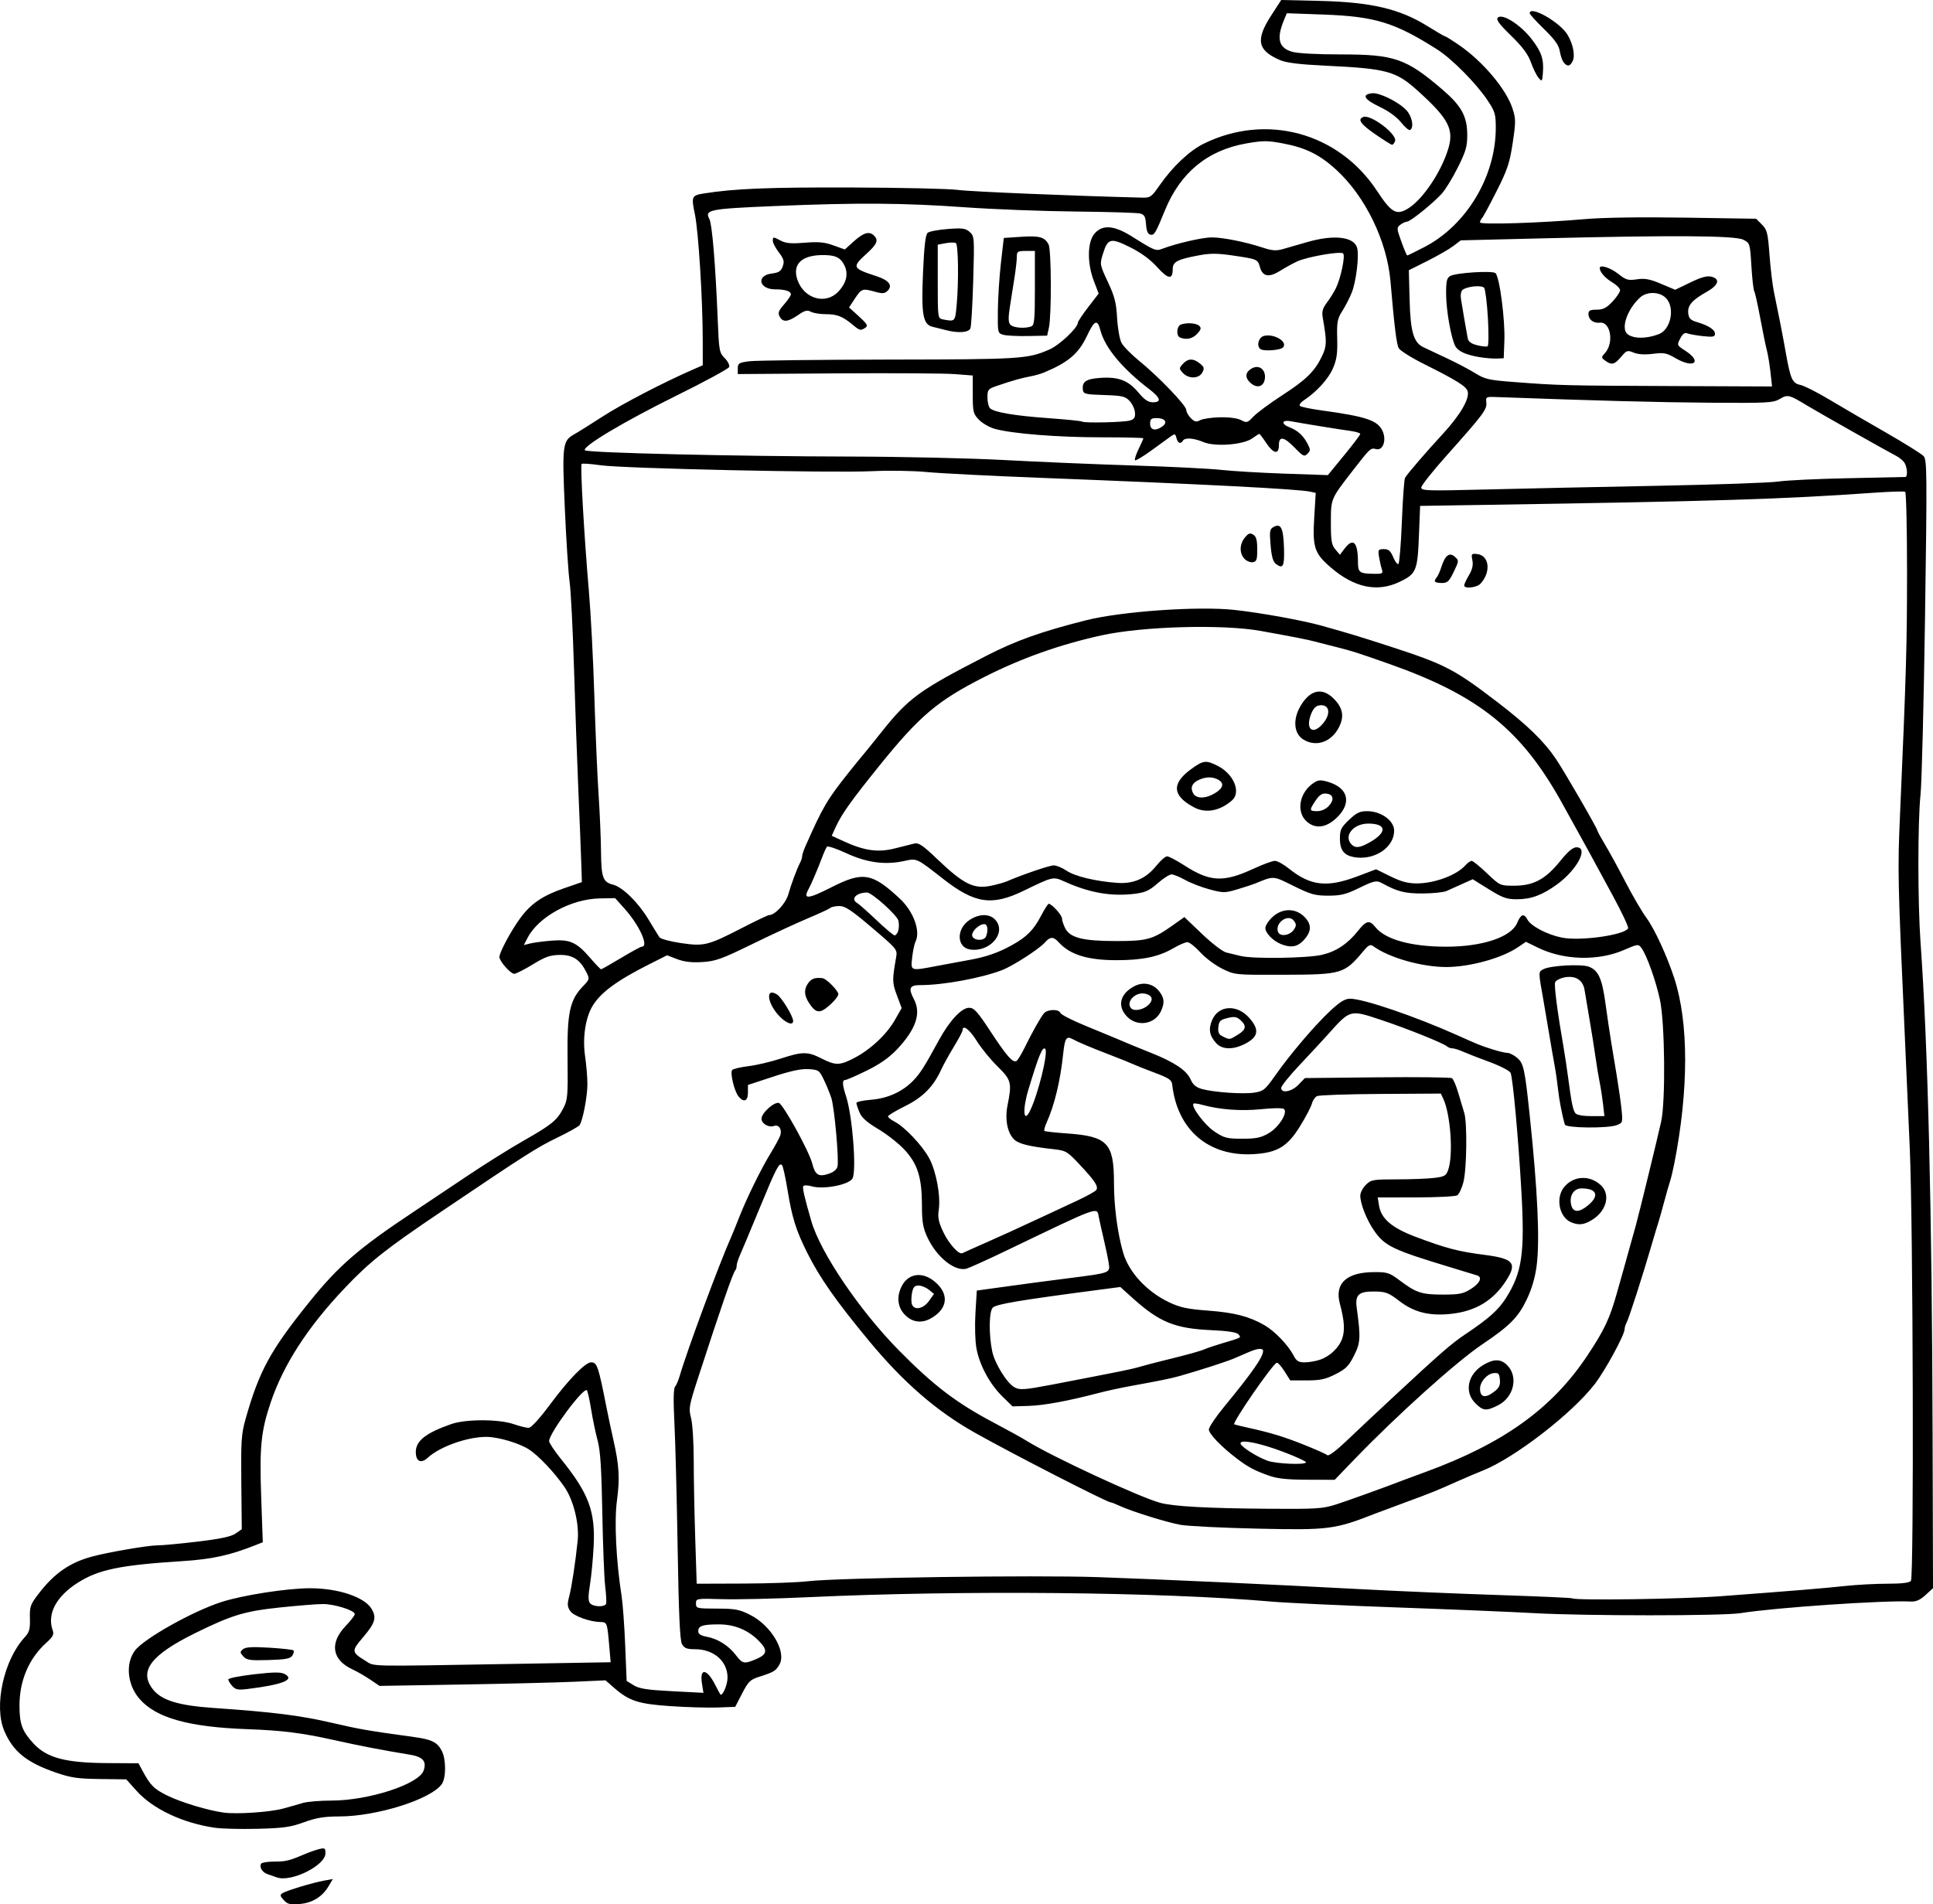 <?xml version="1.0" encoding="UTF-8" standalone="no"?>
<!-- Created with Inkscape (http://www.inkscape.org/) -->

<svg
   xmlns:dc="http://purl.org/dc/elements/1.1/"
   xmlns:cc="http://creativecommons.org/ns#"
   xmlns:rdf="http://www.w3.org/1999/02/22-rdf-syntax-ns#"
   xmlns:svg="http://www.w3.org/2000/svg"
   xmlns="http://www.w3.org/2000/svg"
   xmlns:sodipodi="http://sodipodi.sourceforge.net/DTD/sodipodi-0.dtd"
   xmlns:inkscape="http://www.inkscape.org/namespaces/inkscape"
   id="svg41952"
   version="1.0"
   viewBox="0 0 855.536 843.009"
   inkscape:version="0.92.2 5c3e80d, 2017-08-06"
   sodipodi:docname="EPA-washingmachinepets.svg"
   width="855.536"
   height="843.009">
  <defs
     id="defs5935" />
  <sodipodi:namedview
     pagecolor="#ffffff"
     bordercolor="#666666"
     borderopacity="1"
     objecttolerance="10"
     gridtolerance="10"
     guidetolerance="10"
     inkscape:pageopacity="0"
     inkscape:pageshadow="2"
     inkscape:window-width="1436"
     inkscape:window-height="856"
     id="namedview5933"
     showgrid="false"
     inkscape:snap-global="false"
     inkscape:zoom="0.86608163"
     inkscape:cx="451.1315"
     inkscape:cy="408.6709"
     inkscape:window-x="25"
     inkscape:window-y="5"
     inkscape:window-maximized="0"
     inkscape:current-layer="svg41952"
     fit-margin-top="0"
     fit-margin-left="0"
     fit-margin-right="0"
     fit-margin-bottom="0"
     showguides="false" />
  <path
     style="opacity:1;fill:#000000;fill-opacity:1;stroke:#ffad85;stroke-width:8.182;stroke-miterlimit:4;stroke-dasharray:none;stroke-opacity:1"
     d=""
     id="path6633"
     inkscape:connector-curvature="0" />
  <path
     style="fill:#000000"
     d="m 125.577,841.133 c -1.668,-1.843 -1.742,-2.3 -0.498,-3.075 1.874,-1.169 13.301,-4.616 18.348,-5.534 l 3.888,-0.707 -1.823,3.086 c -2.827,4.786 -7.229,7.505 -12.913,7.976 -4.216,0.35 -5.362,0.064 -7,-1.746 z M 122.539,831.1 c -1.1,-0.392 -2.981,-1.048 -4.181,-1.459 -2.311,-0.792 -3.7,-3.124 -2.763,-4.64 0.309,-0.5 2.99,-0.91 5.956,-0.91 5.075,0 6.502,-0.363 13.988,-3.563 1.65,-0.705 4.237,-1.591 5.75,-1.968 2.462,-0.614 2.75,-0.418 2.75,1.872 0,5.392 -15.173,12.921 -21.5,10.668 z M 95.039,809.117 c -14.261,-2.103 -27.353,-8.288 -34.595,-16.342 l -4.566,-5.079 -11.669,-0.149 c -9.871,-0.126 -12.886,-0.57 -19.562,-2.88 -12.899,-4.463 -18.828,-9.259 -22.747,-18.401 -4.701,-10.967 -0.289,-31.317 8.979,-41.414 2.125,-2.315 2.491,-3.624 2.364,-8.443 -0.139,-5.264 0.171,-6.119 4.013,-11.099 6.816,-8.834 13.555,-13.52 23.283,-16.188 7.012,-1.923 24.857,-5.001 29,-5.002 2.2,-4.9e-4 10.3,-0.755 18,-1.676 10.044,-1.202 14.773,-2.212 16.737,-3.573 l 2.737,-1.898 -0.21,-20.691 c -0.187,-18.458 0.019,-21.5 1.912,-28.191 6.029,-21.308 10.986,-30.374 28.434,-52 12.773,-15.832 21.801,-23.626 45.889,-39.62 5.775,-3.835 16.575,-11.055 24,-16.046 7.425,-4.991 18.45,-11.895 24.5,-15.341 12.753,-7.266 14.941,-9.049 17.783,-14.492 1.919,-3.677 2.071,-5.455 1.875,-22 -0.24,-20.261 0.976,-25.947 6.839,-31.996 2.918,-3.011 2.978,-3.248 1.545,-6.119 -2.846,-5.704 -6.09,-7.827 -11.838,-7.743 -4.271,0.062 -6.419,0.818 -11.972,4.217 -3.722,2.278 -7.394,4.142 -8.161,4.142 -1.641,0 -6.571,-5.579 -6.571,-7.436 0,-2.049 5.172,-11.696 9.22,-17.196 4.791,-6.51 9.844,-9.951 19.498,-13.279 l 7.782,-2.682 -0.268,-8.454 c -0.147,-4.649 -0.724,-19.029 -1.28,-31.954 -0.557,-12.925 -1.433,-37.436 -1.947,-54.469 -0.514,-17.033 -1.383,-34.133 -1.932,-38 -0.548,-3.867 -1.503,-18.506 -2.122,-32.531 -1.24,-28.11 -1.012,-29.942 4.089,-32.791 1.682,-0.94 7.424,-4.534 12.759,-7.987 8.5,-5.501 27.045,-15.136 39.951,-20.756 l 4.25,-1.851 -0.009,-11.058 c -0.015,-18.174 -1.883,-48.169 -3.477,-55.81 -1.643,-7.879 -1.447,-8.33 3.986,-9.196 13.403,-2.138 28.495,-2.754 64.829,-2.644 22.456,0.068 43.843,0.55 47.527,1.073 5.213,0.739 49.933,2.615 81.564,3.421 3.66,0.093 4.171,-0.263 7.739,-5.4 5.797,-8.345 13.27,-15.395 19.623,-18.511 27.714,-13.593 59.636,-4.886 76.614,20.896 6.442,9.782 8.621,11.004 13.851,7.771 6.408,-3.961 14.528,-16.021 17.658,-26.227 2.683,-8.751 0.29,-13.384 -13.25,-25.657 -9.802,-8.884 -13.731,-9.973 -40.655,-11.262 -11.875,-0.569 -17.621,-1.268 -20.5,-2.496 C 556.565,22.352 555.617,17.686 562.548,6.971 L 567.058,0 583.798,0.385 c 22.929,0.527 35.671,3.495 47.998,11.181 3.991,2.489 7.503,4.525 7.805,4.525 0.301,0 3.111,1.758 6.243,3.907 10.38,7.121 20.772,19.445 23.545,27.923 1.531,4.68 1.541,5.915 0.122,15.363 -1.329,8.847 -2.314,11.802 -7.1,21.29 -3.056,6.06 -5.965,11.445 -6.464,11.967 -0.499,0.522 -0.907,1.381 -0.907,1.907 0,1.114 26.716,0.279 46.5,-1.454 8.067,-0.707 24.896,-0.952 44.351,-0.647 l 31.351,0.491 2.562,2.561 c 2.301,2.301 2.643,3.66 3.36,13.377 0.439,5.948 1.315,13.29 1.945,16.315 2.179,10.454 3.947,19.531 5.357,27.5 1.979,11.187 2.864,13.108 6.365,13.808 1.621,0.324 7.393,3.247 12.828,6.494 5.435,3.248 16.681,9.804 24.993,14.569 8.311,4.765 15.845,9.475 16.741,10.466 1.495,1.652 1.546,7.575 0.618,71.232 -0.557,38.187 -1.453,73.557 -1.992,78.601 -1.256,11.771 -1.26,47.799 -0.01,65.277 3.288,45.858 5.083,119.114 5.348,218.289 l 0.181,67.736 -3.313,3.041 c -2.396,2.199 -4.196,2.995 -6.5,2.874 -11.766,-0.614 -59.962,2.67 -75.302,5.131 -7.931,1.273 -68.82,1.278 -91.385,0.008 -9.625,-0.542 -37.075,-1.682 -61,-2.535 -23.925,-0.852 -48.675,-2.003 -55,-2.556 -49.144,-4.301 -136.836,-5.149 -205,-1.983 -14.575,0.677 -31.788,1.077 -38.25,0.889 -11.62,-0.338 -11.75,-0.317 -11.75,1.908 3e-5,2.17 0.329,2.251 9.25,2.267 8.081,0.015 9.94,0.364 14.712,2.767 9.325,4.695 16.193,16.324 12.98,21.98 -1.608,2.831 -2.483,3.362 -8.942,5.418 -3.994,1.272 -4.844,2.1 -7.566,7.375 l -3.066,5.943 -7.785,0.294 c -4.282,0.162 -13.706,-0.111 -20.942,-0.606 -14.289,-0.978 -18.279,-2.297 -25.127,-8.309 l -3.541,-3.109 -13.737,0.623 c -7.555,0.343 -30.06,0.897 -50.01,1.233 l -36.274,0.61 -4.226,-2.847 c -2.325,-1.566 -5.837,-3.587 -7.805,-4.492 -9.014,-4.142 -10.2,-11.624 -3.031,-19.121 2.248,-2.351 4.093,-4.748 4.098,-5.327 0.017,-1.63 -8.96,-4.458 -14.132,-4.452 -2.554,0.003 -11.104,0.685 -19,1.517 -15.605,1.643 -21.244,3.346 -37.357,11.28 -19.691,9.696 -25.118,16.775 -19.005,24.789 3.805,4.989 11.299,7.331 26.908,8.41 26.392,1.825 38.218,3.302 52.097,6.505 13.033,3.008 15.605,3.454 37.1,6.428 7.488,1.036 9.94,2.285 11.89,6.055 1.941,3.753 1.947,11.952 0.011,14.715 -4.704,6.716 -28.646,14.285 -45.313,14.326 -6.781,0.017 -10.225,0.581 -15.688,2.572 -5.923,2.159 -9.076,2.605 -20.5,2.897 -7.425,0.19 -15.975,-0.019 -19,-0.465 z m 30.125,-8.445 c 2.956,-0.802 6.947,-1.936 8.868,-2.52 1.921,-0.584 7.602,-1.061 12.623,-1.061 16.505,0 38.763,-7.25 40.843,-13.303 1.406,-4.092 -0.291,-6.055 -6.057,-7.006 -12.495,-2.061 -22.242,-3.943 -33.903,-6.545 -13.874,-3.095 -22.769,-4.208 -38,-4.754 -26.152,-0.938 -40.602,-5.02 -47.883,-13.527 -5.322,-6.218 -6.187,-15.523 -1.973,-21.216 3.912,-5.284 25.461,-17.399 38.356,-21.563 9.32,-3.01 29.067,-6.081 39.12,-6.084 12.554,-0.004 24.209,3.899 27.308,9.144 2.317,3.922 1.592,6.278 -3.915,12.729 -5.061,5.929 -5.002,6.422 1.227,10.272 4.154,2.568 -0.086,2.47 61.628,1.414 l 46.869,-0.803 -0.708,-8.12 c -0.818,-9.376 -0.916,-9.624 -3.838,-9.683 -4.774,-0.096 -11.78,-2.638 -13.317,-4.832 -1.316,-1.878 -1.402,-2.999 -0.499,-6.449 1.135,-4.335 2.785,-15.167 3.758,-24.675 0.765,-7.476 -1.797,-17.919 -5.845,-23.824 -4.401,-6.42 -11.583,-14 -15.794,-16.67 -4.454,-2.824 -13.622,-5.507 -18.818,-5.507 -8.442,0 -20.561,4.32 -25.876,9.224 -3.003,2.771 -5.301,1.68 -5.301,-2.518 0,-4.956 4.363,-8.401 15.672,-12.372 6.402,-2.248 21.085,-2.241 27.613,0.013 2.632,0.909 5.61,1.653 6.618,1.653 1.17,0 4.761,-3.94 9.923,-10.886 7.817,-10.518 15.252,-18.114 17.731,-18.114 2.687,0 3.211,1.545 6.949,20.5 0.759,3.85 2.1,10.15 2.978,14 2.522,11.052 2.867,17.003 1.544,26.683 -1.242,9.088 -0.382,26.75 2.061,42.317 0.518,3.3 1.23,13.095 1.583,21.766 l 0.642,15.766 3.102,1.917 c 2.472,1.528 5.924,2.063 16.995,2.638 l 13.893,0.721 -0.654,-4.093 c -1.121,-7.009 2.111,-6.752 5.81,0.463 1.078,2.103 2.095,4.015 2.26,4.25 0.886,1.26 3.22,-3.967 3.248,-7.273 0.06,-7.284 -6.044,-12.654 -14.383,-12.654 -3.642,0 -4.758,-0.435 -5.775,-2.25 -0.922,-1.647 -1.439,-13.104 -1.929,-42.75 -0.368,-22.275 -1.011,-47.121 -1.429,-55.212 -0.51,-9.886 -0.415,-15.135 0.29,-16 0.577,-0.708 1.504,-2.863 2.06,-4.788 3.181,-11.018 17.382,-49.37 22.773,-61.5 0.733,-1.65 2.277,-5.437 3.43,-8.417 3.197,-8.261 9.744,-21.639 13.957,-28.522 2.079,-3.397 4.053,-7.051 4.386,-8.119 0.819,-2.626 -0.742,-4.889 -2.82,-4.091 -2.27,0.871 -5.528,-1.015 -5.528,-3.199 0,-2.47 5.404,-7.41 7.651,-6.994 1.829,0.339 13.43,21.361 14.813,26.842 1.251,4.96 2.72,5.956 6.875,4.664 2.431,-0.756 3.933,-1.916 4.284,-3.309 0.739,-2.932 -1.324,-26.03 -2.711,-30.356 -0.617,-1.925 -2.088,-5.525 -3.267,-8 -2.042,-4.283 -2.369,-4.514 -6.788,-4.8 -3.279,-0.212 -7.907,0.773 -15.75,3.354 l -11.107,3.654 v 3.396 c 0,3.743 -1.822,4.521 -4.116,1.756 -1.927,-2.322 -3.929,-10.656 -2.832,-11.786 0.494,-0.509 3.728,-1.266 7.186,-1.683 3.458,-0.416 9.826,-1.912 14.152,-3.324 9.774,-3.191 12.024,-3.199 18.19,-0.071 6.222,3.157 8.025,3.132 14.445,-0.199 7.169,-3.72 14.302,-10.378 17.953,-16.76 l 3.062,-5.353 -2.119,-5.663 c -2.086,-5.575 -2.109,-6.654 -0.364,-16.664 0.632,-3.627 0.587,-3.684 -10.639,-13.25 -9.018,-7.685 -11.899,-9.608 -14.397,-9.608 -1.717,0 -3.55,0.378 -4.072,0.839 -0.522,0.462 -5,2.537 -9.95,4.613 -4.95,2.075 -15.975,7.184 -24.5,11.353 -13.609,6.655 -16.315,7.631 -22.181,7.996 -4.731,0.295 -7.986,-0.082 -11.15,-1.29 l -4.469,-1.707 -8.096,4.082 c -14.162,7.141 -21.365,12.467 -24.927,18.433 -3.139,5.257 -4.444,14.152 -3.255,22.18 0.571,3.85 1.03,9.475 1.022,12.5 -0.015,5.285 -1.984,15.636 -3.414,17.95 -0.378,0.611 -4.814,3.111 -9.859,5.555 -9.191,4.452 -13.573,7.247 -51.672,32.953 -24.407,16.468 -31.235,21.875 -42.279,33.48 -16.519,17.359 -27.371,34.132 -33.035,51.062 -4.213,12.591 -4.9,19.522 -4.124,41.569 l 0.707,20.076 -2.885,1.149 c -11.683,4.653 -19.502,6.371 -32.885,7.224 -27.375,1.746 -36.877,3.708 -46.06,9.514 -9.64,6.095 -13.757,13.912 -11.138,21.151 0.639,1.765 0.086,2.82 -2.883,5.5 -7.673,6.928 -11.843,16.731 -11.83,27.816 0.01,8.089 1.155,11.22 6.074,16.606 5.924,6.487 14.116,8.692 32.717,8.808 l 13.881,0.086 1.695,3.16 c 3.59,6.691 5.189,8.285 11.267,11.232 6.153,2.984 17.841,6.494 24.777,7.441 5.765,0.787 20.379,-0.193 26.125,-1.752 z M 345.269,450.167 c -5.681,-5.681 -6.744,-13.287 -1.39,-9.944 2.073,1.295 7.16,9.645 7.16,11.753 0,2.035 -2.806,1.155 -5.77,-1.81 z m 13.849,-4.703 c -3.048,-3.875 -3.571,-6.973 -1.666,-9.88 1.54,-2.351 3.089,-2.953 6.587,-2.562 1.677,0.187 7,5.563 7,7.069 0,1.593 -5.338,6.797 -7.649,7.457 -1.583,0.452 -2.708,-0.097 -4.272,-2.084 z m -24.657,289.095 c 5.106,-2.133 5.46,-3.964 1.547,-8.001 -4.795,-4.948 -10.827,-7.467 -17.875,-7.467 -7.143,0 -9.093,0.642 -9.093,2.996 0,1.269 1.08,1.982 3.75,2.477 4.922,0.912 9.676,3.908 12.89,8.122 2.941,3.856 3.667,4.01 8.781,1.874 z M 268.258,709.934 c 0.212,-0.636 0.028,-4.124 -0.41,-7.75 -0.437,-3.626 -1.008,-18.293 -1.269,-32.593 -0.358,-19.65 -0.869,-27.465 -2.096,-32 -0.893,-3.3 -2.181,-9.486 -2.863,-13.746 -0.682,-4.26 -1.529,-8.035 -1.882,-8.387 -1.478,-1.478 -16.7,19.008 -16.7,22.476 0,0.789 2.397,4.41 5.328,8.046 12.221,15.165 15.159,23.031 14.379,38.491 -0.281,5.566 -1.011,13.217 -1.623,17.001 -0.827,5.113 -0.821,7.232 0.024,8.25 1.382,1.665 6.575,1.821 7.111,0.213 z m 493.281,-3.308 c 32.195,-2.403 45.631,-3.509 55.192,-4.542 5.055,-0.546 13.438,-0.993 18.628,-0.993 6.366,0 9.751,-0.407 10.404,-1.25 1.368,-1.767 0.964,-157.585 -0.496,-191.25 -0.644,-14.85 -1.637,-37.35 -2.207,-50 -3.15,-69.947 -3.214,-72.946 -2.097,-98.5 2.751,-62.948 3.083,-74.51 3.08,-107.191 0,-19.08 -0.367,-34.916 -0.811,-35.19 -0.444,-0.275 -6.632,-0.088 -13.75,0.414 -40.594,2.866 -69.263,3.761 -172.442,5.382 l -28.5,0.448 -0.531,13.319 c -0.617,15.487 -1.179,16.807 -8.657,20.356 -9.85,4.675 -20.006,2.51 -30.432,-6.485 -7.144,-6.164 -8.046,-8.893 -7.254,-21.942 l 0.668,-10.999 -2.397,-0.541 c -5.18,-1.169 -47.581,-3.35 -118.897,-6.116 -22.275,-0.864 -45.225,-2.03 -51,-2.592 -5.775,-0.562 -16.575,-0.729 -24,-0.37 -17.568,0.849 -110.2,-1.175 -120.288,-2.628 -4.284,-0.617 -8.029,-0.881 -8.324,-0.586 -0.669,0.669 1.135,32.313 3.204,56.221 0.857,9.9 1.948,30.825 2.425,46.5 0.477,15.675 1.316,35.25 1.865,43.5 0.549,8.25 1.04,19.725 1.09,25.5 0.099,11.375 0.845,13.414 5.315,14.536 4.184,1.05 11.068,7.773 15.545,15.182 2.254,3.73 4.494,7.371 4.978,8.09 0.483,0.719 4.722,1.876 9.42,2.57 10.363,1.532 12.018,1.124 27.244,-6.723 6.036,-3.111 11.393,-5.655 11.906,-5.655 2.584,0 7.34,-5.139 8.476,-9.159 1.303,-4.608 3.759,-11.2 5.246,-14.077 0.494,-0.955 0.897,-2.237 0.897,-2.849 0,-0.612 0.626,-2.53 1.392,-4.264 7.787,-17.63 9.645,-20.787 19.516,-33.151 3.073,-3.85 5.824,-7.225 6.112,-7.5 0.288,-0.275 3.738,-4.55 7.666,-9.5 12.401,-15.628 16.815,-18.86 46.814,-34.279 13.039,-6.702 24.198,-10.681 44,-15.692 15.787,-3.995 49.971,-6.378 66,-4.602 11.725,1.3 30.072,4.634 38.5,6.997 12.125,3.399 17.016,4.884 30.045,9.118 24.468,7.952 28.528,10.05 47.459,24.532 13.402,10.253 20.8,17.434 26.163,25.398 3.796,5.636 18.333,30.792 18.333,31.724 0,0.298 1.524,3.076 3.388,6.173 1.863,3.097 5.92,10.53 9.015,16.518 3.095,5.988 7.242,13.086 9.215,15.774 3.642,4.961 9.127,16.847 12.386,26.839 6.399,19.618 6.396,49.272 -0.01,82 -0.592,3.025 -1.458,6.625 -1.924,8 -0.466,1.375 -1.624,5.425 -2.573,9 -0.949,3.575 -2.091,7.625 -2.538,9 -0.447,1.375 -1.795,5.875 -2.995,10 -3.87,13.301 -10.029,32.451 -11.011,34.236 -0.525,0.955 -0.955,2.342 -0.955,3.081 0,2.521 -8.55,18.249 -13.218,24.316 -10.04,13.047 -35.565,32.75 -49.639,38.316 -2.553,1.01 -7.342,3.043 -10.642,4.518 -10.05,4.492 -11.597,5.118 -23.5,9.507 -6.325,2.332 -12.4,4.595 -13.5,5.027 -17.68,6.953 -20.475,7.312 -51.585,6.623 -15.722,-0.348 -31.247,-1.114 -34.5,-1.703 -6.209,-1.124 -21.694,-5.963 -27.066,-8.459 -1.733,-0.805 -3.42,-1.464 -3.749,-1.464 -1.617,0 -43.195,-21.318 -60.099,-30.814 -17.009,-9.555 -31.697,-22.292 -46.921,-40.686 -14.584,-17.621 -21.869,-28.021 -27.399,-39.112 -4.956,-9.941 -6.645,-15.356 -8.696,-27.888 -0.9,-5.5 -1.981,-10.357 -2.403,-10.792 -1.267,-1.31 -2.478,1.022 -10.02,19.292 -3.973,9.625 -7.863,18.918 -8.643,20.651 -0.78,1.733 -1.419,3.796 -1.419,4.583 0,0.788 -0.274,1.706 -0.609,2.042 -1.018,1.018 -6.325,16.354 -16.449,47.537 -4.047,12.465 -4.247,13.597 -3.132,17.764 0.656,2.452 1.192,10.846 1.193,18.687 0.001,7.83 0.298,23.348 0.659,34.486 l 0.656,20.25 20.591,-0.071 c 11.325,-0.039 24.191,-0.499 28.591,-1.022 13.131,-1.56 100.581,-2.799 128.5,-1.82 28.579,1.002 75.503,3.153 117.5,5.388 15.4,0.819 42.377,1.962 59.948,2.539 17.572,0.577 32.129,1.23 32.35,1.451 1.015,1.015 48.689,0.34 65.702,-0.93 z m -113.5,-447.478 c 0,-0.519 0.953,-2.558 2.118,-4.533 1.489,-2.523 1.938,-4.492 1.512,-6.622 -0.567,-2.833 -0.427,-3.011 2.124,-2.717 5.38,0.621 6.224,7.867 1.521,13.063 -1.653,1.826 -7.275,2.451 -7.275,0.809 z M 635.039,257.291 c 0,-0.44 0.396,-1.228 0.879,-1.75 0.484,-0.522 1.407,-2.602 2.051,-4.62 1.645,-5.152 3.58,-6.583 5.974,-4.417 1.817,1.645 1.803,1.819 -0.521,6.638 -2.075,4.3 -2.78,4.949 -5.385,4.949 -1.649,0 -2.998,-0.36 -2.998,-0.8 z m -70.299,-7.63 c -1.306,-0.989 -1.96,-3.281 -2.386,-8.358 -0.531,-6.335 -0.395,-7.098 1.444,-8.083 3.137,-1.679 4.214,0.568 4.494,9.373 0.257,8.107 -0.415,9.444 -3.552,7.068 z m -14.006,-2.354 c -2.249,-2.485 -2.146,-6.444 0.243,-9.354 1.553,-1.893 2.287,-2.147 3.7,-1.283 1.333,0.815 1.764,2.398 1.767,6.5 0.003,4.668 -0.276,5.463 -2.005,5.717 -1.105,0.162 -2.772,-0.549 -3.704,-1.579 z m 40.425,418.749 c 5.208,-1.661 20.758,-7.272 30.38,-10.961 1.1,-0.422 5.375,-2.004 9.5,-3.516 34.497,-12.645 55.982,-28.113 71.517,-51.488 7.478,-11.252 9.872,-16.31 13.017,-27.5 0.927,-3.3 2.262,-8.025 2.967,-10.5 0.704,-2.475 2.02,-7.2 2.923,-10.5 0.903,-3.3 2.034,-7.35 2.513,-9 1.089,-3.751 9.428,-37.913 11.228,-46 2.019,-9.068 1.683,-43.69 -0.524,-54 -1.809,-8.45 -5.833,-19.719 -8.175,-22.895 -1.359,-1.843 -1.57,-1.821 -7.644,0.814 -11.572,5.018 -26.742,4.619 -38.23,-1.005 l -5.262,-2.576 -3.575,2.426 c -7.114,4.827 -21.301,8.737 -31.706,8.737 -10.804,0 -25.313,-4.128 -32.205,-9.162 -1.395,-1.019 -2.107,-0.676 -4.5,2.169 -8.464,10.063 -9.385,10.334 -35.342,10.422 -21.497,0.072 -21.501,0.072 -27.096,-2.678 -3.078,-1.512 -7.439,-4.775 -9.692,-7.25 -2.253,-2.475 -4.829,-4.5 -5.726,-4.5 -0.897,0 -3.617,1.164 -6.044,2.587 -6.619,3.879 -13.755,5.39 -25.442,5.386 -12.617,-0.004 -20.497,-2.445 -25.407,-7.871 -2.408,-2.661 -3.798,-2.65 -6.188,0.05 -2.588,2.923 -14.181,10.39 -18.991,12.232 -9.248,3.541 -25.977,6.616 -35.986,6.616 -4.985,0 -5.573,1.28 -2.921,6.364 3.235,6.202 0.809,13.251 -7.633,22.177 -3.377,3.57 -7.533,6.477 -13.33,9.323 -4.633,2.275 -8.9,4.136 -9.483,4.136 -1.434,0 -1.332,2.101 0.35,7.215 2.854,8.677 4.756,33.404 2.805,36.472 -1.762,2.771 -12.869,4.874 -17.951,3.399 -1.78,-0.517 -3.471,-0.559 -3.759,-0.095 -0.477,0.772 0.403,4.63 3.54,15.508 4.005,13.891 21.32,39.473 38.626,57.069 15.363,15.62 25.591,23.42 42.162,32.153 5.867,3.092 12.449,6.734 14.626,8.094 11.003,6.873 49.73,24.847 58.952,27.361 5.913,1.612 20.803,2.436 47.708,2.642 21.304,0.163 24.245,-0.019 30,-1.855 z m -29.655,-12.851 c -6.444,-2.321 -9.034,-3.699 -13.965,-7.43 -6.889,-5.212 -12.5,-11.026 -12.5,-12.952 0,-1.018 3.038,-5.544 6.75,-10.058 12.369,-15.038 17.25,-22.028 17.25,-24.705 0,-1.374 -2.393,-1.202 -6.216,0.447 -1.806,0.779 -4.859,2.091 -6.784,2.916 -3.204,1.372 -15.428,5.313 -24,7.736 -3.719,1.051 -8.597,2.048 -21.5,4.392 -4.4,0.799 -10.7,2.162 -14,3.029 -13.671,3.59 -24.417,5.584 -31.199,5.791 l -7.199,0.22 -4.491,-4.4 c -5.61,-5.496 -10.119,-13.866 -11.484,-21.318 -0.585,-3.196 -0.78,-10.094 -0.443,-15.638 l 0.604,-9.92 9.106,-1.259 c 14.224,-1.967 19.224,-2.633 32.148,-4.285 17.937,-2.292 17.793,-2.237 17.136,-6.568 -0.301,-1.987 -1.292,-6.763 -2.202,-10.613 -0.91,-3.85 -1.89,-8.238 -2.179,-9.75 -0.894,-4.686 0.979,-5.361 -40.624,14.641 -8.704,4.185 -16.822,7.859 -18.039,8.164 -5.141,1.29 -13.146,-5.16 -17.194,-13.855 -1.998,-4.291 -2.423,-6.787 -2.431,-14.269 -0.013,-12.274 -1.946,-18.38 -7.799,-24.637 -2.551,-2.727 -7.751,-6.808 -11.556,-9.068 -4.981,-2.959 -7.3,-5.027 -8.286,-7.385 -0.753,-1.802 -1.369,-3.679 -1.369,-4.171 0,-0.492 2.877,-1.126 6.393,-1.408 7.562,-0.607 14.094,-3.595 18.931,-8.659 2.965,-3.104 4.91,-6.182 11.123,-17.602 4.774,-8.776 10.123,-14.509 13.5,-14.471 2.125,0.024 3.693,1.765 9.342,10.38 7.243,11.043 9.984,14.159 11.585,13.169 0.55,-0.34 2.155,-2.971 3.567,-5.848 3.429,-6.986 7.015,-13.37 8.551,-15.22 1.551,-1.869 6.611,-1.989 7.308,-0.173 0.282,0.735 5.168,3.241 10.857,5.569 5.689,2.327 11.919,4.906 13.844,5.73 6.231,2.669 7.383,3.144 15.5,6.396 10.357,4.15 15.653,7.715 17.432,11.737 1.04,2.35 2.409,3.508 5,4.226 5.307,1.472 18.196,2.363 23.189,1.602 4.027,-0.614 4.775,-1.229 9.296,-7.651 6.709,-9.531 17.65,-22.366 24.449,-28.683 4.19,-3.893 6.404,-5.236 8.635,-5.239 5.88,-0.007 28.807,7.805 47.5,16.186 9.561,4.286 10.057,4.486 15.428,6.208 2.711,0.869 5.723,1.58 6.694,1.58 0.971,0 2.946,1.015 4.389,2.256 2.784,2.395 3.321,4.869 5.474,25.244 3.545,33.542 4.556,55.583 3.069,66.878 -0.698,5.302 -2.163,10.22 -4.482,15.04 -3.691,7.674 -7.564,11.555 -19.572,19.612 -11.314,7.592 -37.744,31.362 -56.394,50.72 l -8.912,9.25 -12.097,-0.036 c -9.094,-0.027 -13.347,-0.486 -17.132,-1.85 z m 16.535,-5.881 c 0,-0.422 -4.388,-2.441 -9.75,-4.487 -10.554,-4.027 -19.25,-5.786 -19.25,-3.894 0,1.371 6.955,5.862 11.89,7.679 3.879,1.428 17.11,1.971 17.11,0.703 z m 38.519,-28.807 c 20.966,-19.501 25.869,-23.768 32.091,-27.927 10.22,-6.832 14.526,-10.671 17.846,-15.911 7.187,-11.343 8.419,-19.832 6.866,-47.276 -1.32,-23.321 -3.745,-49.961 -4.775,-52.454 -0.373,-0.903 -4.585,-3.081 -9.363,-4.84 -4.776,-1.759 -10.102,-3.833 -11.836,-4.608 -1.733,-0.775 -3.781,-1.41 -4.55,-1.41 -0.769,0 -1.826,-0.378 -2.349,-0.839 -1.641,-1.45 -17.491,-7.83 -28.894,-11.632 -14.267,-4.756 -13.841,-4.872 -24.04,6.521 -2.191,2.448 -7.704,8.393 -12.25,13.213 -4.546,4.82 -8.266,9.432 -8.266,10.25 0,2.571 4.699,1.695 7.699,-1.434 l 2.801,-2.921 32,-0.329 c 17.6,-0.181 32.496,-0.006 33.103,0.389 0.607,0.395 1.859,3.32 2.783,6.5 0.924,3.18 2.115,7.164 2.647,8.853 1.38,4.38 1.115,25.034 -0.394,30.757 -0.7,2.655 -1.918,5.236 -2.706,5.735 -0.788,0.499 -9.029,0.914 -18.314,0.922 l -16.881,0.015 0.595,3.665 c 0.935,5.759 5.685,9.813 16.111,13.748 13.46,5.08 18.974,6.529 30.413,7.992 13.013,1.664 14.706,3.637 9.752,11.366 -5.732,8.942 -13.615,13.663 -24.715,14.8 -9.389,0.962 -16.153,-0.755 -22.615,-5.741 -4.656,-3.592 -5.995,-4.116 -10.688,-4.184 -7.298,-0.105 -8.949,1.374 -8.138,7.298 1.799,13.138 1.674,15.343 -1.193,21.057 -2.322,4.627 -3.622,5.937 -8.189,8.25 -4.45,2.254 -6.748,2.75 -12.737,2.75 h -7.308 l -2.566,-4.065 c -1.411,-2.236 -2.955,-3.923 -3.429,-3.75 -1.964,0.718 -19.991,26.889 -18.789,27.278 0.693,0.224 3.285,0.854 5.76,1.401 10.376,2.29 16.014,4 25,7.579 5.225,2.081 9.923,4.178 10.439,4.66 0.559,0.521 4.01,-2.057 8.519,-6.364 4.169,-3.982 13.421,-12.672 20.561,-19.313 z M 465.539,612.972 c 6.05,-1.149 13.925,-2.671 17.5,-3.382 3.575,-0.712 9.2,-1.818 12.5,-2.459 3.3,-0.641 7.35,-1.58 9,-2.087 1.65,-0.507 6.6,-1.806 11,-2.887 10.848,-2.665 15.625,-3.998 18,-5.024 1.1,-0.475 4.475,-1.6 7.5,-2.499 8.685,-2.583 8.36,-2.404 7.094,-3.93 -0.779,-0.938 -4.632,-1.525 -12.363,-1.882 -15.846,-0.732 -22.699,-3.56 -34.576,-14.268 l -5.345,-4.819 -9.155,1.202 c -35.775,4.698 -45.731,6.372 -47.31,7.951 -1.667,1.667 -1.786,12.016 -0.224,19.403 1.114,5.268 6.385,13.824 9.712,15.765 2.376,1.387 4.313,1.261 16.667,-1.085 z m 118.601,-11.017 c 4.532,-1.515 8.6,-5.427 9.975,-9.593 1.186,-3.594 0.877,-7.832 -1.121,-15.36 -2.351,-8.857 2.99,-13.777 15.045,-13.859 5.988,-0.04 6.894,0.252 11.5,3.708 7.277,5.46 9.659,6.24 19.067,6.24 7.326,0 9.011,-0.34 12.453,-2.513 3.931,-2.481 5.16,-5.165 2.73,-5.959 -0.688,-0.225 -5.975,-1.839 -11.75,-3.587 -25.739,-7.79 -29.191,-9.453 -33.93,-16.34 -3.267,-4.749 -6.033,-11.78 -6.056,-15.398 -0.008,-1.262 1.09,-3.4 2.44,-4.75 2.315,-2.315 3.096,-2.455 13.75,-2.463 6.213,-0.005 13.635,-0.29 16.494,-0.633 4.65,-0.559 5.31,-0.943 6.25,-3.641 2.298,-6.593 1.03,-24.542 -2.222,-31.457 l -1.053,-2.24 -26.586,0.158 c -14.623,0.087 -27.322,0.521 -28.221,0.963 -0.899,0.443 -1.921,1.945 -2.271,3.338 -0.35,1.393 -2.709,5.893 -5.243,9.999 -5.586,9.051 -10.077,11.746 -20.595,12.355 -19.866,1.151 -33.747,-10.727 -35.982,-30.789 -0.23,-2.064 -1.469,-2.903 -7.774,-5.267 -4.125,-1.546 -8.4,-3.241 -9.5,-3.765 -1.1,-0.524 -5.6,-2.338 -10,-4.031 -9.194,-3.538 -14.239,-5.66 -16.791,-7.064 -2.752,-1.514 -3.458,-0.442 -4.169,6.331 -1.271,12.097 -3.841,22.816 -7.321,30.538 -0.814,1.807 -1.272,3.494 -1.018,3.749 0.255,0.255 4.701,0.759 9.881,1.12 18.101,1.263 20.917,4.224 20.919,21.996 10e-4,10.308 1.564,22.172 4.051,30.767 2.524,8.721 10.526,17.345 20.448,22.039 4.78,2.261 8.053,2.958 17.052,3.63 11.732,0.876 18.293,2.566 25.032,6.45 4.587,2.643 10.504,8.799 12.885,13.404 1.284,2.482 2.21,3.06 4.907,3.06 1.829,0 4.855,-0.511 6.724,-1.136 z M 429.039,553.348 c 1.375,-0.632 4.75,-2.132 7.5,-3.335 5.848,-2.558 13.925,-6.247 24.75,-11.302 4.263,-1.991 11.238,-5.244 15.5,-7.229 4.263,-1.985 8.056,-4.098 8.43,-4.696 0.992,-1.586 -0.536,-3.933 -7.2,-11.057 -5.671,-6.062 -6.215,-6.387 -11.714,-6.998 -10.511,-1.169 -15.235,-2.301 -17.266,-4.139 -3.151,-2.851 -4.383,-8.971 -3.096,-15.379 1.99,-9.911 1.675,-11.122 -4.474,-17.156 -3.063,-3.006 -7.177,-8.053 -9.142,-11.216 -3.182,-5.121 -6.289,-7.476 -6.289,-4.768 0,0.54 -1.726,3.803 -3.835,7.25 -2.109,3.447 -4.661,8.068 -5.67,10.268 -3.437,7.494 -8.129,12.21 -16.032,16.116 -4.104,2.029 -7.463,4.058 -7.463,4.511 0,0.452 1.33,1.51 2.955,2.35 4.44,2.296 12.2,10.502 15.242,16.12 3.12,5.761 5.167,16.791 4.251,22.904 -0.506,3.377 -0.099,5.359 2.02,9.839 2.425,5.126 6.845,10.046 8.4,9.349 0.348,-0.156 1.757,-0.8 3.132,-1.432 z m 132.532,-51.723 c 4.398,-2.577 8.444,-8.958 6.753,-10.649 -0.543,-0.543 -4.57,-0.529 -10.036,0.037 -8.941,0.925 -18.342,0.235 -26.192,-1.921 -1.894,-0.52 -3.63,-0.76 -3.858,-0.532 -1.22,1.22 4.908,9.421 9.177,12.282 4.404,2.951 5.544,3.25 12.399,3.25 6.22,0 8.29,-0.434 11.757,-2.466 z m -105.746,-9.784 c 3.593,-7.191 8.239,-26.058 6.777,-27.52 -1.197,-1.197 -2.892,2.93 -7.501,18.27 -2.605,8.67 -2.115,14.932 0.724,9.25 z m 197.137,129.327 c -5.012,-5.012 -3.347,-12.859 3.598,-16.957 4.493,-2.651 7.494,-2.687 10.245,-0.124 5.341,4.976 3.417,14.34 -3.691,17.966 -5.295,2.701 -6.685,2.58 -10.151,-0.885 z m 8.497,-5.193 c 2.078,-1.634 2.62,-2.829 2.385,-5.25 -0.261,-2.685 -0.663,-3.095 -2.805,-2.859 -2.896,0.319 -5.946,3.792 -5.978,6.808 -0.043,4.006 2.342,4.491 6.398,1.301 z M 402.256,583.53 c -3.885,-2.721 -5.437,-6.908 -4.227,-11.402 2.272,-8.439 10.092,-10.257 16.675,-3.877 5.641,5.468 4.296,11.777 -3.349,15.715 -3.043,1.567 -6.474,1.403 -9.099,-0.436 z m 8.89,-7.589 2.243,-3.149 -2.285,-1.851 c -1.257,-1.018 -3.31,-1.851 -4.563,-1.851 -1.794,0 -2.412,0.715 -2.909,3.366 -0.347,1.851 -0.349,4.101 -0.004,5 1.055,2.748 5.058,1.941 7.52,-1.515 z m 284.323,-34.815 c -5.282,-2.138 -7.096,-10.648 -3.298,-15.475 4.078,-5.184 11.343,-5.63 16.336,-1.003 4.407,4.085 2.594,11.388 -3.811,15.346 -3.592,2.22 -5.853,2.497 -9.227,1.132 z m 7.494,-7.624 c 5.067,-4.264 3.782,-7.411 -3.026,-7.411 -3.472,0 -5.521,3.378 -4.505,7.426 0.839,3.341 3.549,3.336 7.531,-0.015 z m -10.357,-35.661 c -1.194,-4.025 -2.534,-10.967 -3.039,-15.75 -0.319,-3.025 -1.003,-7.75 -1.519,-10.5 -0.516,-2.75 -1.645,-9.275 -2.509,-14.5 -0.864,-5.225 -1.973,-11.75 -2.464,-14.5 -2.252,-12.617 -2.254,-12.313 0.056,-13.549 3.028,-1.621 16.839,-2.373 20.106,-1.095 4.227,1.653 5.816,5.184 7.343,16.313 0.78,5.682 1.899,13.257 2.488,16.832 0.589,3.575 1.742,10.55 2.563,15.5 0.821,4.95 1.752,11.578 2.069,14.73 0.556,5.521 0.479,5.767 -2.107,6.75 -3.995,1.519 -22.523,1.334 -22.987,-0.23 z m 16.905,-9 c -0.329,-2.888 -1.008,-7.275 -1.51,-9.75 -0.502,-2.475 -1.355,-7.65 -1.897,-11.5 -0.541,-3.85 -1.721,-11.275 -2.622,-16.5 -0.901,-5.225 -1.871,-10.986 -2.156,-12.803 -0.694,-4.424 -3.982,-6.533 -8.784,-5.632 -2.014,0.378 -3.926,1.373 -4.247,2.211 -0.52,1.356 1.044,13.361 3.809,29.223 0.527,3.025 1.405,8.875 1.951,13 1.483,11.204 2.133,14.37 3.233,15.75 0.595,0.747 3.377,1.25 6.909,1.25 h 5.912 z m -171.182,-27 c -3.033,-3.314 -3.56,-6.166 -1.882,-10.183 2.807,-6.719 11.057,-7.219 16.516,-1.001 4.588,5.226 4.034,8.395 -2.007,11.477 -5.205,2.655 -10.031,2.544 -12.627,-0.293 z m 9.461,-3.739 c 3.753,-2.288 4.068,-3.96 1.231,-6.528 -1.659,-1.502 -2.683,-1.663 -5.75,-0.905 -3.191,0.788 -3.775,1.367 -4.032,3.997 -0.233,2.388 0.213,3.322 2,4.182 3.076,1.481 2.856,1.506 6.55,-0.746 z m -48.827,-7.934 c -4.657,-4.657 -3.34,-10.259 3.211,-13.646 3.862,-1.997 8.207,-1.084 10.854,2.281 2.308,2.935 2.509,5.103 0.818,8.816 -2.636,5.786 -10.328,7.103 -14.882,2.549 z m 9.042,-5.047 c 2.724,-2.363 2.148,-4.584 -1.364,-5.255 -4.305,-0.823 -8.585,3.908 -5.935,6.559 1.306,1.306 5.063,0.635 7.299,-1.303 z M 274.849,424.089 c 4.571,-2.749 8.696,-4.998 9.167,-4.998 3.305,0 -0.966,-9.459 -7.622,-16.879 l -4.145,-4.621 -6.891,0.132 c -12.623,0.242 -27.048,8.143 -31.862,17.451 l -1.648,3.187 2.845,-0.708 c 1.565,-0.389 5.815,-0.947 9.443,-1.239 8.11,-0.653 11.065,0.673 17.092,7.671 2.371,2.753 4.535,5.004 4.81,5.004 0.275,-7.8e-4 4.24,-2.251 8.81,-5 z m 140.19,3.455 c 4.125,-0.793 10.2,-1.919 13.5,-2.501 7.706,-1.36 13,-3.166 19.105,-6.514 6.694,-3.671 9.805,-6.777 13.095,-13.075 1.54,-2.947 3.071,-5.359 3.403,-5.36 1.346,-0.005 5.896,5.011 5.896,6.5 0,0.879 0.644,2.843 1.431,4.365 2.177,4.209 7.881,5.633 22.569,5.633 13.766,0 16.154,-0.678 25.33,-7.186 l 4.83,-3.426 7.878,7.526 c 4.355,4.161 9.126,7.807 10.67,8.153 1.536,0.345 4.367,1.03 6.292,1.524 5.368,1.376 29.708,1.027 36.176,-0.52 6.294,-1.505 11.317,-4.881 15.933,-10.71 3.529,-4.456 5.031,-4.766 7.568,-1.559 4.368,5.519 15.84,8.697 31.397,8.697 16.065,0 28.752,-4.256 31.371,-10.524 1.642,-3.93 3,-4.381 4.538,-1.507 1.559,2.914 8.738,6.691 15.199,7.997 8.07,1.631 27.521,-1.058 29.377,-4.062 0.323,-0.523 -2.774,-7.128 -6.882,-14.677 -4.109,-7.549 -8.806,-16.201 -10.438,-19.226 -1.633,-3.025 -3.992,-7.3 -5.244,-9.5 -1.252,-2.2 -3.866,-6.925 -5.809,-10.5 -18.306,-33.672 -37.156,-49.031 -77.686,-63.297 -13.751,-4.84 -16.083,-5.586 -22.5,-7.199 -3.575,-0.898 -8.075,-2.05 -10,-2.559 -3.63,-0.961 -7.912,-1.803 -24,-4.722 -16.787,-3.046 -52.262,-2.065 -70.5,1.949 -18.463,4.063 -35.421,10.09 -51.915,18.449 -20.712,10.498 -28.614,17.181 -46.412,39.249 -12.607,15.633 -16.735,21.444 -19.41,27.326 l -1.681,3.697 5.209,2.394 c 9.262,4.257 15.249,5.102 22.709,3.206 3.575,-0.909 7.507,-1.893 8.739,-2.188 1.763,-0.422 3.781,0.94 9.5,6.408 12.319,11.78 16.691,13.95 24.656,12.239 2.533,-0.544 5.505,-1.378 6.605,-1.854 6.916,-2.992 18.97,-7.1 20.832,-7.1 1.212,0 3.771,1.06 5.686,2.356 3.673,2.485 12.61,4.645 22.273,5.383 7.316,0.559 12.883,-1.868 17.506,-7.63 1.813,-2.26 3.936,-4.109 4.716,-4.109 0.781,0 4.167,1.776 7.524,3.946 11.43,7.387 17.367,7.7 30.554,1.607 4.229,-1.954 8.563,-3.553 9.631,-3.553 1.067,0 3.817,1.508 6.109,3.351 9.64,7.749 16.921,8.592 30.373,3.515 l 8.306,-3.135 6.368,3.135 c 4.767,2.347 7.719,3.131 11.745,3.12 7.733,-0.021 17.415,-3.607 21.285,-7.883 1.046,-1.156 2.355,-2.102 2.907,-2.102 0.553,0 3.599,2.475 6.771,5.5 5.747,5.482 5.787,5.5 12.106,5.5 8.47,0 13.813,-2.864 20.259,-10.86 3.471,-4.305 5.638,-6.14 7.25,-6.14 5.493,0 0.366,9.854 -8.502,16.343 -6.539,4.785 -11.548,6.657 -17.813,6.657 -4.615,0 -6.373,-0.623 -12.492,-4.432 l -7.121,-4.432 -4.636,2.078 c -2.55,1.143 -5.667,2.548 -6.928,3.123 -1.261,0.575 -5.986,1.07 -10.5,1.099 -7.811,0.052 -11.22,-0.801 -17.944,-4.486 -2.604,-1.427 -3.531,-1.231 -10.685,2.254 -5.394,2.628 -7.779,3.206 -13.243,3.206 -5.84,3.1e-4 -7.737,-0.531 -15.33,-4.294 -9.245,-4.581 -8.623,-4.541 -17.005,-1.093 -1.1,0.452 -4.643,1.611 -7.874,2.575 -5.557,1.658 -6.219,1.66 -12.261,0.051 -3.512,-0.936 -8.381,-2.815 -10.818,-4.176 -2.438,-1.361 -5.176,-2.474 -6.086,-2.474 -0.91,0 -3.667,1.771 -6.126,3.937 -3.635,3.2 -5.513,4.067 -10.034,4.631 -10.392,1.298 -20.068,-0.377 -31.215,-5.404 -5.03,-2.268 -4.959,-2.284 -18.085,4.086 -14.008,6.798 -21.595,5.685 -35.548,-5.217 -12.099,-9.453 -11.554,-9.205 -17.475,-7.935 -8.371,1.795 -16.387,0.697 -25.437,-3.484 -4.347,-2.008 -8.2,-3.306 -8.562,-2.883 -0.362,0.423 -1.252,2.344 -1.977,4.269 -2.018,5.359 -4.964,12.304 -6.037,14.236 -2.786,5.013 -0.655,4.861 10.398,-0.743 13.564,-6.877 17.757,-6.125 29.995,5.38 5.993,5.633 9.12,14.37 6.78,18.942 -0.474,0.926 -1.128,4.047 -1.453,6.934 -0.691,6.143 -0.944,6.06 11.315,3.703 z m 14.259,-7.231 c -5.896,-0.942 -6.099,-9.065 -0.323,-12.957 4.542,-3.061 9.357,-2.978 11.859,0.203 4.545,5.778 -3,14.119 -11.536,12.755 z m 7.134,-5.803 c 1.05,-2.735 0.662,-5.418 -0.782,-5.418 -2.459,0 -5.994,3.559 -5.309,5.344 0.809,2.109 5.289,2.163 6.091,0.074 z m 130.607,3.458 c -3.593,-1.433 -7.001,-4.913 -7.001,-7.15 0,-1.058 1.398,-3.23 3.106,-4.826 4.391,-4.101 10.384,-4.087 14.332,0.034 3.287,3.431 2.999,6.72 -0.933,10.651 -2.549,2.549 -5.383,2.934 -9.504,1.29 z m 5.633,-6.439 c 1.131,-1.715 1.138,-2.368 0.037,-3.873 -2.491,-3.407 -8.598,0.857 -7.04,4.917 0.856,2.23 5.277,1.571 7.003,-1.044 z M 599.039,379.393 c -4.259,-0.825 -6,-3.18 -6,-8.112 0,-3.957 0.488,-4.964 4.042,-8.345 3.304,-3.143 4.771,-3.845 8.035,-3.845 6.14,0 11.923,4.192 11.923,8.644 0,7.567 -9.008,13.401 -18,11.658 z m 7.419,-6.64 c 7.6,-4.365 7.198,-8.162 -0.864,-8.162 -6.715,0 -11.105,5.55 -7.355,9.3 1.713,1.713 3.746,1.431 8.219,-1.138 z m -27.971,-8.954 c -4.983,-4.286 -3.469,-13.027 2.988,-17.258 2.033,-1.332 3.037,-1.389 6.45,-0.366 8.832,2.646 10.426,9.314 3.769,15.766 -4.609,4.467 -9.392,5.14 -13.207,1.859 z m 9.544,-6.93 c 2.631,-2.824 2.202,-5.2 -1,-5.554 -1.871,-0.207 -3.052,0.556 -4.741,3.062 -2.904,4.307 -2.843,4.713 0.711,4.713 1.772,0 3.792,-0.892 5.031,-2.221 z M 528.539,357.429 c -9.66,-5.092 -10.145,-10.492 -1.513,-16.829 5.534,-4.062 6.713,-4.213 11.968,-1.532 7.077,3.61 10.396,11.651 6.294,15.247 -5.35,4.691 -11.566,5.847 -16.75,3.114 z m 9.25,-6.327 c 3.678,-2.242 4.164,-4.451 1.316,-5.976 -2.514,-1.346 -5.365,-1.312 -8.464,0.1 -3.059,1.394 -3.923,3.396 -2.563,5.937 1.346,2.515 5.529,2.489 9.711,-0.061 z m 39.059,-23.733 c -4.336,-2.689 -4.757,-9.173 -0.993,-15.263 4.328,-7.002 9.683,-7.885 14.815,-2.443 3.757,3.983 4.321,7.685 1.888,12.39 -3.365,6.507 -10.111,8.79 -15.711,5.316 z m 8.19,-6.508 c 4.234,-4.544 3.629,-9.284 -1.097,-8.605 -1.626,0.234 -2.753,1.455 -3.737,4.047 -2.394,6.309 0.585,9.118 4.834,4.557 z m -187.477,91.158 c 0.362,-1.14 0.386,-3.153 0.055,-4.474 -0.623,-2.483 -11.759,-12.464 -13.88,-12.44 -4.818,0.055 -7.426,2.897 -4.302,4.687 0.768,0.44 4.594,3.837 8.503,7.55 3.909,3.712 7.526,6.75 8.037,6.75 0.511,0 1.225,-0.932 1.587,-2.072 z M 611.551,251.841 c -0.396,-1.238 -0.948,-3.712 -1.226,-5.5 -0.463,-2.979 -0.283,-3.25 2.155,-3.25 2.101,0 2.971,0.744 4.14,3.54 0.814,1.947 1.849,3.312 2.301,3.032 0.452,-0.279 1.146,-8.721 1.543,-18.759 0.396,-10.038 1.025,-18.762 1.398,-19.386 1.14,-1.911 9.295,-11.387 16.785,-19.504 7.663,-8.305 11.929,-15.658 10.923,-18.828 -0.708,-2.229 -4.812,-4.787 -19.301,-12.029 -5.592,-2.795 -10.641,-5.967 -11.22,-7.048 -0.954,-1.782 -1.932,-9.745 -3.626,-29.518 -1.536,-17.921 -11.138,-37.677 -24.049,-49.477 -7.252,-6.628 -13.46,-9.709 -23.335,-11.582 -7.057,-1.339 -8.941,-1.344 -16.387,-0.044 -17.171,2.997 -29.222,12.894 -36.047,29.604 -4.164,10.194 -4.711,11.119 -6.391,10.8 -1.191,-0.226 -1.764,-1.543 -1.982,-4.554 -0.254,-3.502 -0.72,-4.34 -2.685,-4.833 -1.308,-0.328 -14.219,-0.718 -28.693,-0.867 -14.473,-0.149 -36.44,-0.995 -48.815,-1.88 -27.163,-1.944 -47.584,-2.077 -84,-0.548 -29.215,1.226 -31.274,1.635 -29.063,5.766 1.21,2.261 2.709,20.35 3.675,44.333 0.564,14 0.715,14.838 3.105,17.229 1.382,1.382 2.269,3.15 1.97,3.928 -0.299,0.778 -10.813,6.488 -23.365,12.69 -23.305,11.513 -41.984,22.677 -40.472,24.188 1.127,1.127 66.752,2.673 117.65,2.772 22.55,0.044 53.15,0.737 68,1.54 14.85,0.803 40.474,1.885 56.941,2.405 16.468,0.52 34.018,1.398 39,1.952 4.982,0.554 17.645,1.303 28.14,1.665 l 19.081,0.659 7.169,-8.744 c 3.943,-4.809 7.169,-9.08 7.169,-9.491 0,-0.411 -1.913,-1.005 -4.25,-1.321 -4.768,-0.644 -21.519,-3.363 -26.5,-4.301 -4.061,-0.765 -4.428,1.216 -0.502,2.709 3.538,1.345 6.081,3.675 7.944,7.278 1.325,2.561 1.318,3.046 -0.056,4.42 -1.392,1.392 -1.942,1.133 -5.589,-2.624 -4.87,-5.019 -7.047,-5.379 -7.047,-1.168 0,4.269 -2.417,3.839 -5.619,-1 -1.456,-2.2 -2.83,-4 -3.055,-4 -0.224,0 -1.627,0.883 -3.117,1.962 -3.948,2.859 -16.415,3.814 -21.587,1.653 -4.388,-1.833 -8.211,-2.091 -9.123,-0.616 -1.013,1.639 -2.23,1.142 -2.831,-1.157 -0.507,-1.939 -0.763,-2.015 -2.529,-0.75 -1.081,0.774 -4.96,3.589 -8.62,6.256 -3.66,2.667 -6.901,4.603 -7.202,4.302 -0.301,-0.301 0.405,-2.512 1.568,-4.915 1.163,-2.402 2.115,-4.563 2.115,-4.802 3.1e-4,-0.239 -8.437,-0.434 -18.75,-0.434 -19.161,0 -39.376,-1.615 -47.031,-3.757 -2.354,-0.659 -5.504,-2.475 -7,-4.036 -2.516,-2.626 -2.719,-3.463 -2.719,-11.204 v -8.365 l -8,-0.621 c -4.4,-0.341 -27.8,-0.485 -52,-0.319 l -44,0.302 v -2.5 c 0,-2.245 0.51,-2.568 5,-3.162 2.75,-0.364 30.531,-0.702 61.736,-0.75 58.793,-0.091 61.475,-0.258 71.126,-4.432 4.47,-1.933 12.639,-9.607 12.639,-11.873 0,-0.514 2.075,-3.632 4.612,-6.929 l 4.612,-5.994 -2.112,-5.519 c -3.045,-7.956 -2.916,-17.295 0.289,-21.021 3.524,-4.097 8.631,-3.697 16.585,1.299 10.143,6.372 10.519,6.519 13.598,5.349 6.125,-2.329 17.625,-4.968 21.648,-4.968 4.955,0 14.989,2.003 22.529,4.497 4.211,1.393 6.008,1.528 9,0.677 2.056,-0.585 6.889,-1.975 10.739,-3.09 11.953,-3.46 20.885,-2.383 22.153,2.671 0.887,3.532 -0.469,14.733 -2.368,19.561 -0.905,2.301 -2.785,5.984 -4.178,8.184 -2.251,3.555 -2.508,4.921 -2.308,12.286 0.179,6.585 -0.211,9.3 -1.901,13.227 -2.004,4.659 -7.286,10.444 -12.899,14.128 -1.375,0.902 -2.152,2 -1.727,2.44 0.425,0.44 4.7,1.336 9.5,1.993 20.178,2.761 25.183,4.493 27.226,9.424 1.652,3.988 -0.044,8.485 -2.917,7.734 -2.494,-0.652 -2.602,-0.552 -10.604,9.768 -9.566,12.338 -9.478,12.126 -9.478,22.876 0,7.948 0.309,9.768 1.999,11.764 l 1.999,2.361 2.084,-2.75 c 3.784,-4.993 5.875,-2.898 5.904,5.917 0.015,4.681 0.617,5.141 6.88,5.254 4.089,0.074 4.321,-0.064 3.646,-2.171 z M 444.039,148.201 c -2.464,-0.716 -2.498,-0.872 -2.391,-10.854 0.06,-5.57 0.676,-15.05 1.369,-21.068 l 1.26,-10.941 7.631,-0.505 c 8.138,-0.539 10.437,0.093 12.18,3.349 1.253,2.34 1.368,31.382 0.147,36.908 l -0.773,3.5 -8.461,0.168 c -4.654,0.093 -9.586,-0.159 -10.961,-0.558 z m 12.418,-3.717 c 1.353,-0.519 1.582,-2.974 1.582,-17 v -16.393 h -4 c -3.655,0 -4,0.228 -4,2.635 0,1.449 -0.471,5.612 -1.046,9.25 -0.575,3.638 -1.494,9.471 -2.043,12.962 -0.73,4.651 -0.685,6.721 0.169,7.75 1.191,1.435 6.496,1.887 9.338,0.797 z m -37.918,1.621 c -1.65,-0.443 -4.203,-1.078 -5.672,-1.409 -4.393,-0.992 -5.171,-5.326 -4.339,-24.186 0.515,-11.683 1.102,-16.664 2.056,-17.455 0.734,-0.609 4.742,-1.366 8.906,-1.681 6.522,-0.493 7.865,-0.31 9.695,1.323 2.067,1.844 2.108,2.419 1.558,21.395 -0.311,10.725 -0.87,20.288 -1.241,21.25 -0.737,1.907 -5.478,2.237 -10.962,0.764 z m 4.848,-10.764 c 0.973,-10.302 0.773,-27.057 -0.331,-27.739 -0.541,-0.334 -2.566,-0.311 -4.5,0.052 l -3.517,0.66 v 16.319 c 0,16.128 0.026,16.324 2.25,16.753 5.443,1.048 5.427,1.064 6.098,-6.044 z m -46.022,8.399 c -4.452,-3.704 -6.856,-4.649 -11.827,-4.649 -2.547,0 -5.539,-0.486 -6.648,-1.079 -1.633,-0.874 -2.724,-0.589 -5.738,1.5 -4.45,3.084 -6.681,3.257 -8.089,0.626 -0.853,-1.594 -0.491,-2.585 1.965,-5.382 1.656,-1.886 3.01,-3.883 3.01,-4.44 0,-1.419 -2.52,-2.225 -6.959,-2.225 -7.159,0 -8.516,-6.123 -1.551,-7 3.191,-0.402 4.155,-1.027 4.91,-3.183 0.778,-2.223 0.481,-3.284 -1.73,-6.183 -1.468,-1.925 -2.67,-4.205 -2.67,-5.067 0,-1.923 0.086,-1.924 3.636,-0.071 2.179,1.137 4.696,1.344 10.516,0.864 6.049,-0.499 8.707,-0.252 12.686,1.179 l 5.034,1.81 4.067,-3.674 c 4.217,-3.81 6.804,-4.532 8.861,-2.474 2.059,2.059 1.35,3.78 -3.3,8.012 -6.587,5.995 -6.392,6.435 4.435,9.976 5.435,1.777 7.22,4.086 4.93,6.376 -1.328,1.328 -2.265,1.418 -5.483,0.524 -5.709,-1.585 -6.11,-1.456 -8.998,2.909 l -2.645,3.998 4.381,3.973 c 3.632,3.294 4.125,4.146 2.881,4.987 -2.109,1.426 -2.496,1.336 -5.673,-1.307 z m -6.301,-14.676 c 3.672,-3.931 4.543,-7.973 2.549,-11.829 -1.766,-3.414 -4.134,-4.426 -10.08,-4.307 -8.97,0.18 -12.9,4.243 -10.591,10.949 2.904,8.434 12.519,11.186 18.122,5.187 z m 361.975,86.001 c 26.125,-0.501 50.425,-1.353 54,-1.893 3.575,-0.54 17.525,-1.204 31,-1.476 13.475,-0.271 24.837,-0.518 25.25,-0.549 1.077,-0.08 0.924,-3.862 -0.244,-6.046 -0.547,-1.022 -2.235,-2.488 -3.75,-3.257 -3.465,-1.759 -34.55,-19.318 -39.255,-22.174 -8.214,-4.985 -8.796,-5.131 -12.28,-3.073 -2.954,1.745 -5.324,1.873 -31.209,1.679 -22.95,-0.172 -50.564,-0.908 -94.512,-2.52 -4.293,-0.157 -4.486,-0.045 -4.198,2.439 0.351,3.022 -1.296,5.221 -17.552,23.429 -6.188,6.93 -11.25,13.318 -11.25,14.194 0,1.437 2.773,1.523 28.25,0.875 15.537,-0.395 49.625,-1.127 75.75,-1.628 z M 514.501,188.743 c 2.439,-1.783 1.149,-3.652 -2.521,-3.652 -2.47,0 -2.941,0.4 -2.941,2.5 0,2.849 2.438,3.363 5.462,1.152 z M 500.039,186.171 c 1.983,-0.572 2.457,-1.304 2.293,-3.541 -0.114,-1.551 -1.19,-3.866 -2.391,-5.144 -1.926,-2.05 -3.256,-2.358 -11.293,-2.61 -8.246,-0.259 -9.133,-0.475 -9.365,-2.286 -0.46,-3.595 1.323,-4.841 7.57,-5.293 8.11,-0.587 12.471,1.057 16.918,6.377 2.744,3.283 4.406,4.416 6.479,4.416 3.942,0 3.431,-1.961 -1.493,-5.728 -12.072,-9.236 -19.683,-18.388 -21.703,-26.096 -1.34,-5.114 -2.657,-4.599 -5.906,2.313 -3.737,7.95 -8.215,11.781 -19.11,16.347 -1.375,0.576 -4.075,1.336 -6,1.688 -3.827,0.7 -8.197,1.94 -14.75,4.185 -3.998,1.37 -4.25,1.682 -4.25,5.251 0,2.087 0.562,4.242 1.25,4.788 2.21,1.757 10.891,3.2 25.701,4.273 7.948,0.576 14.66,1.256 14.917,1.513 0.729,0.729 18.341,0.351 21.133,-0.454 z m 39.984,-1.446 c 4.051,-0.081 7.717,0.416 9.31,1.264 2.457,1.308 2.808,1.206 5.417,-1.577 1.534,-1.636 7.289,-5.891 12.789,-9.456 10.7,-6.935 14.448,-10.649 17.672,-17.508 2.033,-4.325 2.066,-6.343 0.273,-16.541 -0.526,-2.991 -0.181,-4.307 1.836,-7 1.366,-1.824 3.137,-4.667 3.935,-6.317 2.212,-4.572 4.263,-14.435 3.202,-15.395 -1.209,-1.094 -15.954,1.485 -20.418,3.572 -1.925,0.9 -5.221,2.717 -7.325,4.04 -5.027,3.159 -7.844,2.709 -9.03,-1.442 -1.038,-3.634 -1.055,-3.641 -12.418,-5.31 -6.379,-0.937 -9.698,-0.947 -14.5,-0.045 -9.754,1.833 -11.728,2.867 -11.728,6.144 0,4.771 -1.993,4.509 -6.879,-0.904 -3.075,-3.407 -7.09,-6.351 -12.001,-8.801 -8.621,-4.301 -9.856,-3.996 -12.019,2.967 -1.418,4.565 -1.387,4.74 2.201,12.403 2.996,6.401 3.718,9.21 4.085,15.912 0.246,4.476 1.114,9.426 1.93,11 0.816,1.574 4.341,5.181 7.833,8.017 8.582,6.967 20.85,19.758 20.85,21.738 0,0.884 0.91,2.517 2.023,3.63 1.67,1.67 2.394,1.824 4.151,0.884 1.17,-0.626 5.135,-1.199 8.81,-1.273 z m 13.1,-15.55 c -2.26,-2.26 -1.868,-4.594 1.033,-6.147 3.142,-1.681 6.06,0.564 5.691,4.379 -0.382,3.941 -3.683,4.809 -6.724,1.768 z M 523.539,165.091 c -1.747,-1.93 -1.747,-2.07 0,-4 2.247,-2.483 4.611,-2.541 7.522,-0.183 1.91,1.547 2.07,2.141 1.076,4 -1.501,2.805 -6.136,2.904 -8.598,0.183 z m 34.167,-10.667 c -1.654,-1.654 -0.588,-5.136 1.754,-5.724 4.413,-1.108 10.53,2.541 8.453,5.042 -1.139,1.372 -8.993,1.896 -10.207,0.682 z M 522.289,149.429 c -1.792,-0.723 -1.544,-5.011 0.332,-5.731 2.602,-0.998 6.936,-0.689 8.211,0.586 0.924,0.924 0.704,1.713 -0.974,3.5 -2.05,2.182 -4.771,2.774 -7.569,1.645 z m 261.322,15.412 c -0.378,-3.438 -1.101,-7.825 -1.608,-9.75 -0.507,-1.925 -1.83,-8.379 -2.94,-14.342 -1.11,-5.963 -2.305,-11.305 -2.655,-11.872 -0.35,-0.567 -0.914,-5.583 -1.252,-11.148 -0.608,-9.998 -0.651,-10.136 -3.616,-11.624 -3.627,-1.82 -30.805,-2.009 -88,-0.61 l -37,0.905 -3.325,2.521 c -1.829,1.387 -7.004,4.362 -11.5,6.613 l -8.175,4.091 0.34,12.982 c 0.374,14.305 1.76,19.059 6.16,21.132 1.375,0.648 6.035,2.84 10.355,4.87 4.32,2.031 9.982,5.014 12.582,6.631 4.234,2.632 6.024,3.037 17.145,3.884 19.967,1.519 22.253,1.578 69.297,1.776 l 44.879,0.189 z m -73.118,-5.16 c -1.851,-1.354 -1.857,-1.488 -0.148,-3.376 4.101,-4.532 2.519,-13.99 -2.251,-13.453 -2.848,0.321 -5.055,-1.375 -5.055,-3.884 0,-1.492 0.746,-1.878 3.632,-1.878 2.869,0 4.339,-0.75 7,-3.571 1.852,-1.964 3.368,-4.229 3.368,-5.034 0,-0.804 -1.587,-2.399 -3.526,-3.543 -3.096,-1.827 -5.474,-4.558 -5.474,-6.287 0,-1.644 4.708,-0.173 8.137,2.543 3.496,2.769 4.404,3.037 8.309,2.451 3.493,-0.524 5.66,-0.12 10.668,1.988 l 6.285,2.645 6.685,-3.234 c 4.793,-2.319 7.425,-3.048 9.3,-2.578 4.098,1.028 3.218,3.779 -2.176,6.808 -6.38,3.583 -8.432,5.996 -8.033,9.445 0.258,2.236 1.042,3.024 3.825,3.848 5.145,1.523 8,3.376 8,5.192 0,1.34 -0.866,1.513 -5.25,1.047 -2.888,-0.307 -6.007,-0.856 -6.932,-1.221 -1.211,-0.478 -2.108,0.161 -3.204,2.28 -1.504,2.909 -1.479,2.971 2.169,5.331 7.84,5.074 3.873,8.114 -4.322,3.312 -3.861,-2.263 -5.07,-2.492 -9.939,-1.883 -3.617,0.452 -6.573,0.266 -8.505,-0.534 -2.762,-1.144 -3.137,-1.017 -5.578,1.883 -2.913,3.462 -4.16,3.766 -6.984,1.7 z m 23.662,-11.738 c 5.408,-2.035 7.325,-11.855 3.133,-16.048 -2.812,-2.812 -8.333,-2.936 -11.329,-0.255 -5.681,5.083 -8.705,13.739 -5.67,16.232 2.612,2.145 8.278,2.174 13.866,0.071 z m -79.116,10.192 c -6.181,-1.006 -9.684,-2.585 -10.939,-4.931 -1.861,-3.478 -4.061,-16.014 -4.061,-23.144 0,-5.768 0.313,-7.067 1.911,-7.922 2.596,-1.389 18.271,-2.386 19.893,-1.265 1.79,1.237 4.348,20.469 3.988,29.989 l -0.292,7.728 -3,0.138 c -1.65,0.076 -5.025,-0.191 -7.5,-0.594 z m 3.493,-17.417 c -0.393,-6.67 -1.142,-12.657 -1.665,-13.304 -1.047,-1.295 -7.517,-0.682 -9.535,0.903 -0.708,0.556 -0.999,2.257 -0.704,4.111 0.734,4.611 2.491,14.821 2.978,17.312 0.296,1.51 1.538,2.429 4.177,3.088 2.066,0.516 4.14,0.732 4.609,0.478 0.469,-0.254 0.532,-5.918 0.14,-12.588 z m -28.139,-31.327 c 18.616,-9.638 31.575,-31.202 31.629,-52.631 0.015,-6.191 -0.321,-7.34 -3.599,-12.278 C 653.424,36.95 642.625,26.034 636.039,21.855 617.209,9.905 608.559,7.264 585.539,6.435 l -16,-0.576 -1.194,2.866 c -3.47,8.328 -2.475,12.399 3.464,14.179 2.403,0.72 10.853,1.187 21.481,1.187 23.915,0 28.974,1.742 45.069,15.517 8.466,7.246 11.014,11.878 11.038,20.068 0.015,5.169 -0.616,7.35 -4.193,14.5 -2.316,4.629 -5.51,9.84 -7.098,11.581 -3.963,4.344 -13.876,12.327 -15.356,12.366 -0.666,0.018 -2.002,0.632 -2.969,1.366 -1.668,1.266 -1.645,1.648 0.449,7.468 1.214,3.374 2.389,6.134 2.611,6.134 0.222,0 3.62,-1.665 7.551,-3.7 z m -527.604,636.982 c -0.963,-1.067 -1.75,-2.377 -1.75,-2.911 0,-0.534 5.12,-1.556 11.378,-2.272 8.88,-1.015 11.87,-1.037 13.617,-0.102 4.623,2.474 -0.897,4.686 -16.495,6.609 -4.17,0.514 -5.291,0.294 -6.75,-1.324 z m 4.911,-13.105 c -1.543,-1.705 -1.558,-2.017 -0.154,-3.183 1.163,-0.965 4.118,-1.136 11.658,-0.677 5.555,0.338 10.363,0.877 10.683,1.197 0.32,0.32 0.1,1.348 -0.489,2.284 -0.862,1.37 -2.914,1.757 -10.529,1.986 -8.225,0.247 -9.681,0.037 -11.169,-1.607 z M 608.734,59.468 c -6.557,-4.527 -8.037,-6.648 -5.357,-7.677 3.326,-1.276 15.195,7.748 14.064,10.693 -0.339,0.884 -0.931,1.606 -1.314,1.606 -0.384,0 -3.711,-2.08 -7.393,-4.623 z m 11.419,-5.234 c -1.937,-2.445 -5.489,-5.026 -9.666,-7.021 -6.79,-3.243 -7.937,-5.368 -3.203,-5.931 3.221,-0.384 11.808,3.874 15.208,7.541 2.512,2.709 3.43,7.603 1.635,8.713 -0.502,0.31 -2.29,-1.176 -3.974,-3.302 z m 60.806,-19.776 c -0.869,-1.027 -2.392,-4.117 -3.384,-6.867 -1.313,-3.639 -3.709,-6.856 -8.803,-11.817 -5.326,-5.188 -6.721,-7.095 -5.834,-7.982 1.946,-1.946 9.856,3.022 14.764,9.273 4.572,5.822 5.69,9.166 5.16,15.437 -0.305,3.618 -0.408,3.723 -1.903,1.956 z m 11.155,-6.778 c -0.644,-0.776 -1.432,-3.022 -1.752,-4.992 -0.437,-2.692 -2.163,-5.126 -6.952,-9.8 -3.504,-3.42 -6.37,-6.574 -6.37,-7.008 0,-3.7 13.493,3.992 16.783,9.567 2.488,4.216 3.441,9.358 2.173,11.725 -1.221,2.281 -2.294,2.421 -3.882,0.507 z"
     id="path12348"
     inkscape:connector-curvature="0" />
</svg>

